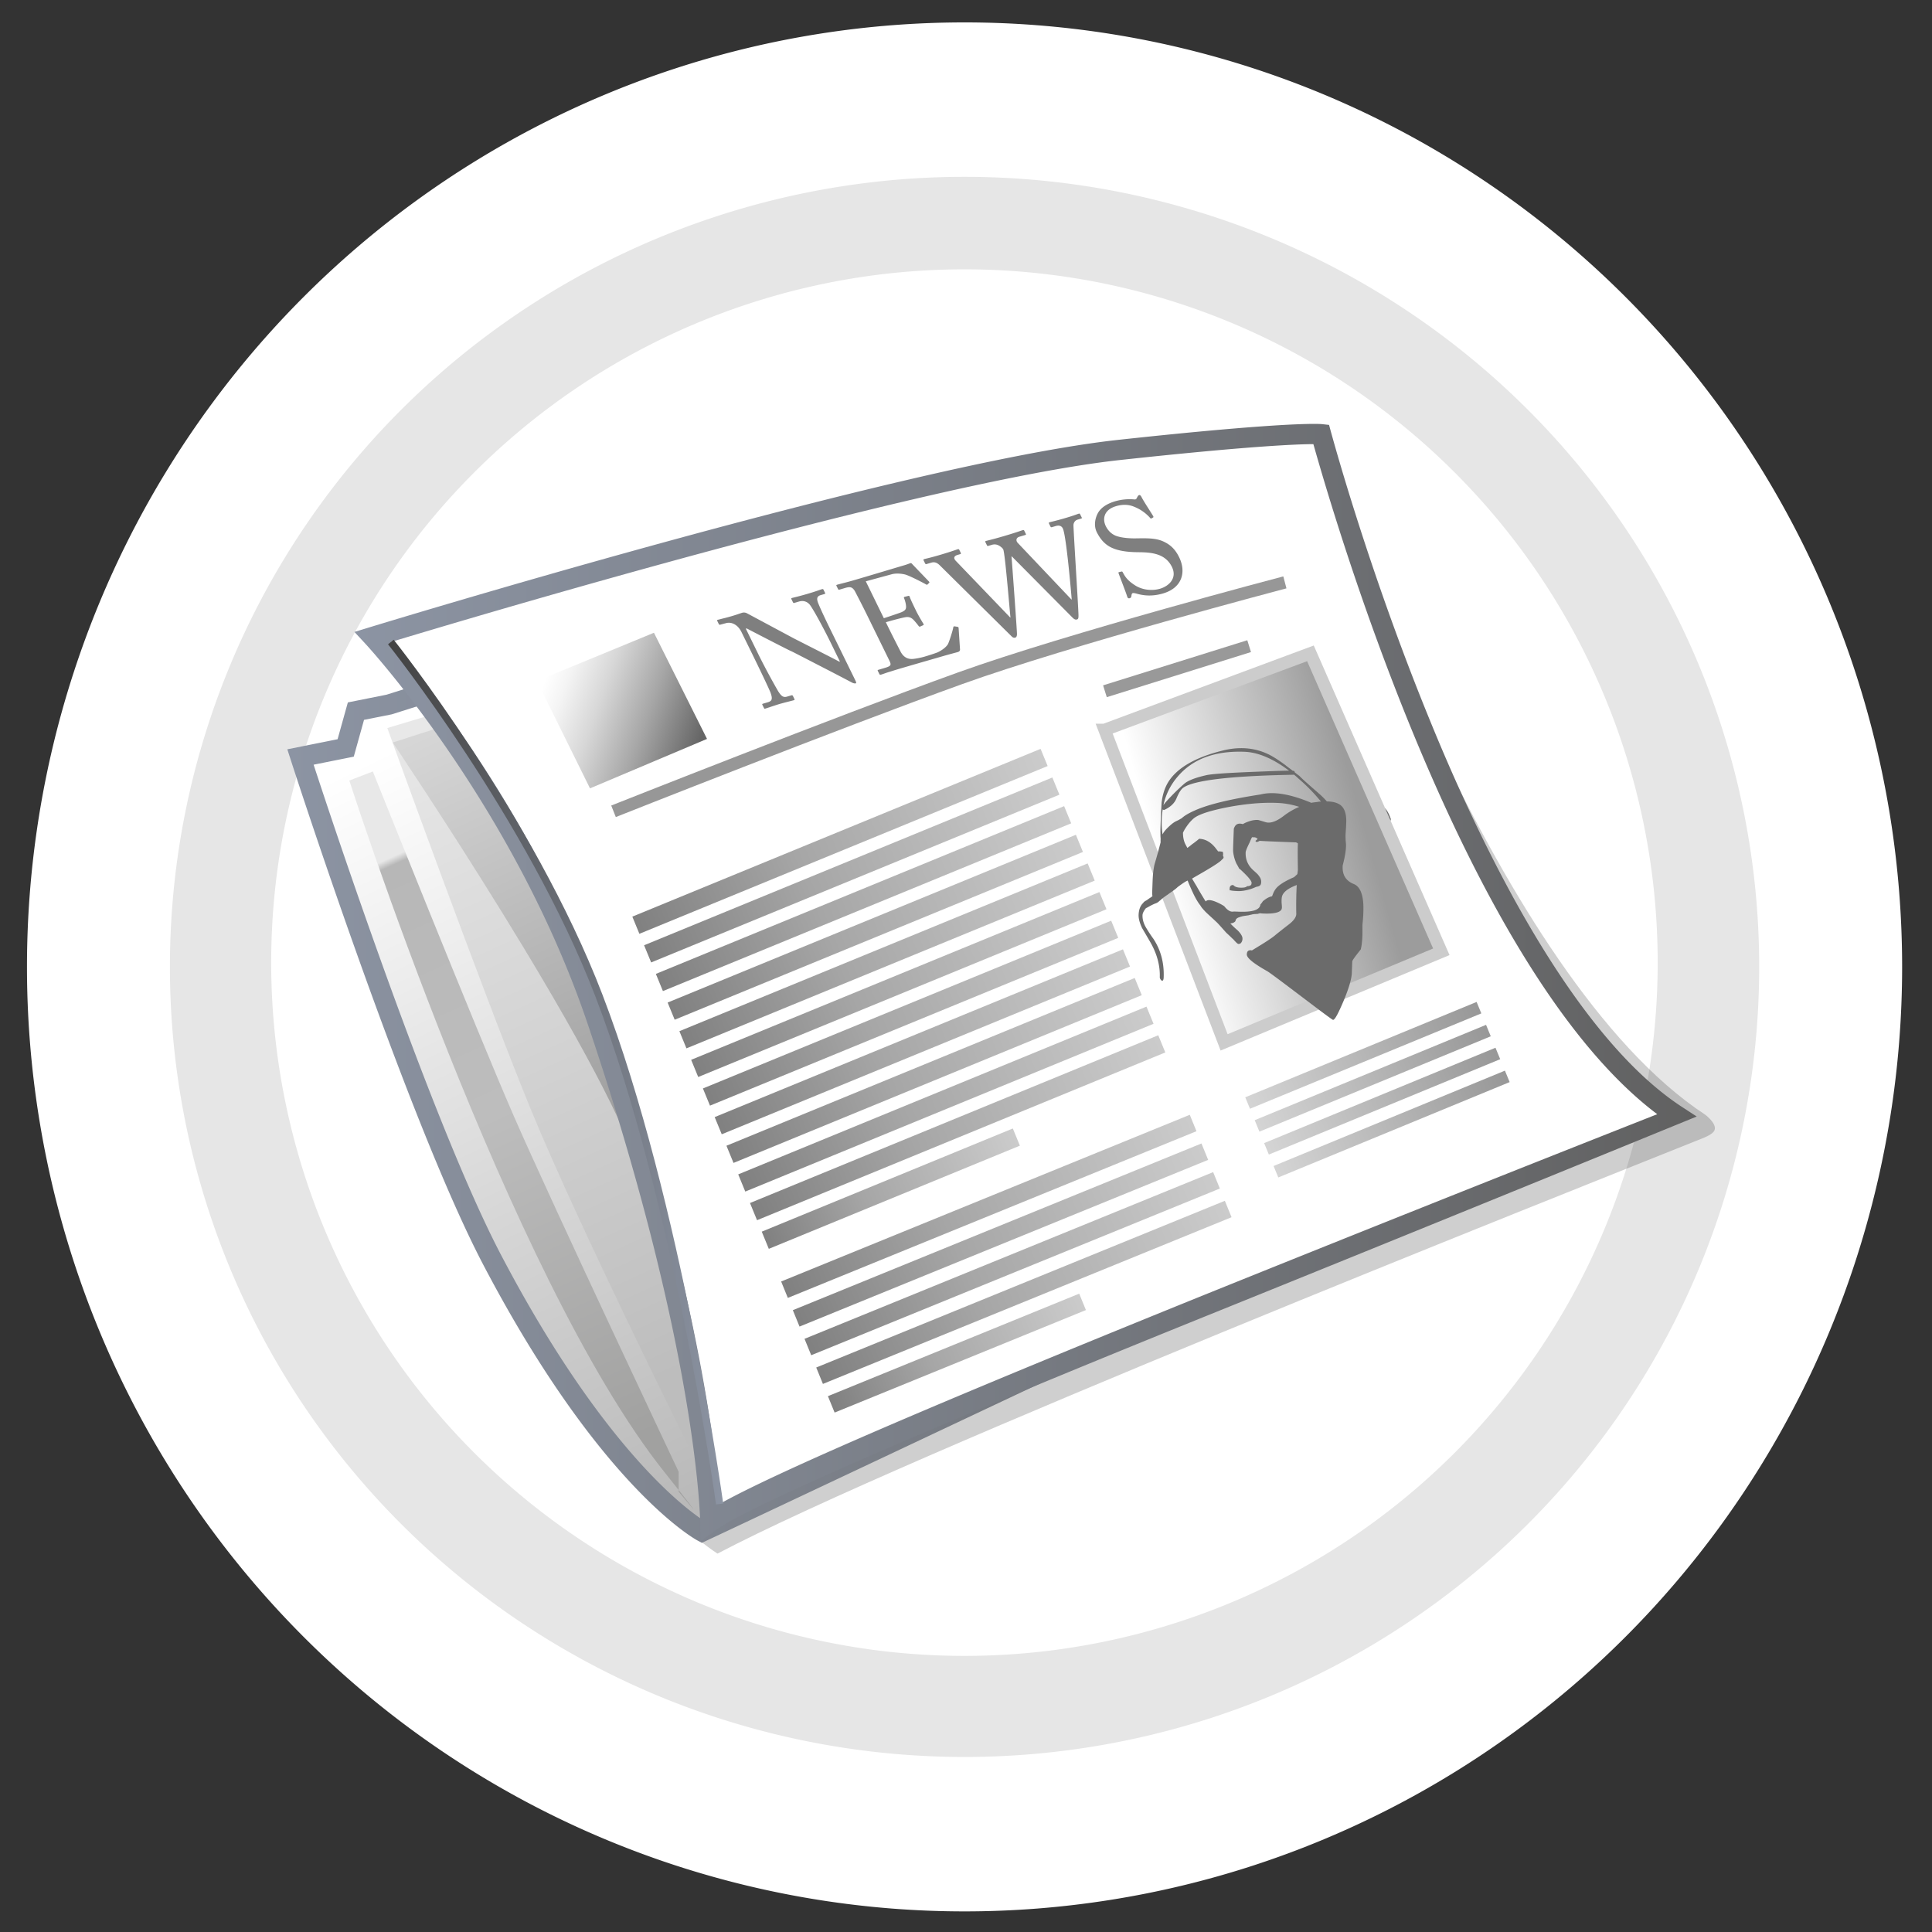 <svg xmlns="http://www.w3.org/2000/svg" xmlns:xlink="http://www.w3.org/1999/xlink" width="156" height="156" version="1.0"><rect width="100%" height="100%" fill="#333333" stroke="none"/><defs><linearGradient xlink:href="#a" id="J" gradientUnits="userSpaceOnUse" gradientTransform="translate(-4.279 6.254)" x1="-45.721" y1="69.246" x2="-24.516" y2="69.246"/><linearGradient xlink:href="#a" id="I" gradientUnits="userSpaceOnUse" gradientTransform="translate(-4.279 4.254)" x1="-45.721" y1="69.246" x2="-24.516" y2="69.246"/><linearGradient xlink:href="#a" id="H" gradientUnits="userSpaceOnUse" gradientTransform="translate(-4.279 2.254)" x1="-45.721" y1="69.246" x2="-24.516" y2="69.246"/><linearGradient xlink:href="#a" id="G" gradientUnits="userSpaceOnUse" gradientTransform="translate(-4.279 .254)" x1="-45.721" y1="69.246" x2="-24.516" y2="69.246"/><linearGradient xlink:href="#b" id="F" gradientUnits="userSpaceOnUse" gradientTransform="matrix(.518 -.211 .378 .926 67.19 31.763)" x1="-76.256" y1="52.838" x2="-36.105" y2="52.838"/><linearGradient xlink:href="#b" id="E" gradientUnits="userSpaceOnUse" gradientTransform="matrix(.843 -.344 .378 .926 90.826 19.421)" x1="-76.256" y1="52.838" x2="-36.105" y2="52.838"/><linearGradient xlink:href="#b" id="D" gradientUnits="userSpaceOnUse" gradientTransform="matrix(.843 -.344 .378 .926 89.882 17.107)" x1="-76.256" y1="52.838" x2="-36.105" y2="52.838"/><linearGradient xlink:href="#b" id="C" gradientUnits="userSpaceOnUse" gradientTransform="matrix(.843 -.344 .378 .926 88.938 14.792)" x1="-76.256" y1="52.838" x2="-36.105" y2="52.838"/><linearGradient xlink:href="#b" id="B" gradientUnits="userSpaceOnUse" gradientTransform="matrix(.843 -.344 .378 .926 87.993 12.477)" x1="-76.256" y1="52.838" x2="-36.105" y2="52.838"/><linearGradient xlink:href="#b" id="A" gradientUnits="userSpaceOnUse" gradientTransform="matrix(.615 0 0 1 -22.661 23.912)" x1="-76.256" y1="52.838" x2="-36.105" y2="52.838"/><linearGradient xlink:href="#b" id="z" gradientUnits="userSpaceOnUse" gradientTransform="translate(6.506 21.412)" x1="-76.256" y1="52.838" x2="-36.105" y2="52.838"/><linearGradient xlink:href="#b" id="y" gradientUnits="userSpaceOnUse" gradientTransform="translate(6.506 18.912)" x1="-76.256" y1="52.838" x2="-36.105" y2="52.838"/><linearGradient xlink:href="#b" id="x" gradientUnits="userSpaceOnUse" gradientTransform="translate(6.506 16.412)" x1="-76.256" y1="52.838" x2="-36.105" y2="52.838"/><linearGradient xlink:href="#b" id="w" gradientUnits="userSpaceOnUse" gradientTransform="translate(6.506 13.912)" x1="-76.256" y1="52.838" x2="-36.105" y2="52.838"/><linearGradient xlink:href="#b" id="v" gradientUnits="userSpaceOnUse" gradientTransform="translate(6.506 11.412)" x1="-76.256" y1="52.838" x2="-36.105" y2="52.838"/><linearGradient xlink:href="#b" id="u" gradientUnits="userSpaceOnUse" gradientTransform="translate(6.506 8.912)" x1="-76.256" y1="52.838" x2="-36.105" y2="52.838"/><linearGradient xlink:href="#b" id="t" gradientUnits="userSpaceOnUse" gradientTransform="translate(6.506 3.912)" x1="-76.256" y1="52.838" x2="-36.105" y2="52.838"/><linearGradient xlink:href="#b" id="s" gradientUnits="userSpaceOnUse" gradientTransform="translate(6.506 6.412)" x1="-76.256" y1="52.838" x2="-36.105" y2="52.838"/><linearGradient xlink:href="#b" id="r" gradientUnits="userSpaceOnUse" gradientTransform="translate(6.506 1.412)" x1="-76.256" y1="52.838" x2="-36.105" y2="52.838"/><linearGradient xlink:href="#b" id="q" gradientUnits="userSpaceOnUse" gradientTransform="translate(6.506 -1.088)" x1="-76.256" y1="52.838" x2="-36.105" y2="52.838"/><linearGradient y2="39.804" x2="36.14" y1="35.323" x1="23.477" gradientUnits="userSpaceOnUse" id="b"><stop style="stop-color:#7f7f7f;stop-opacity:1" offset="0"/><stop style="stop-color:#a6a6a6;stop-opacity:1" offset=".4"/><stop style="stop-color:#ccc;stop-opacity:1" offset="1"/></linearGradient><linearGradient xlink:href="#b" id="p" gradientUnits="userSpaceOnUse" gradientTransform="translate(6.506 -3.588)" x1="-76.256" y1="52.838" x2="-36.105" y2="52.838"/><linearGradient y2="66.746" x2="37.954" y1="66.746" x1="10.891" gradientUnits="userSpaceOnUse" id="o"><stop style="stop-color:#424242" offset="0"/><stop style="stop-color:#8c94a3" offset="1"/></linearGradient><linearGradient id="n" gradientUnits="userSpaceOnUse" x1="73.625" y1="51.348" x2="89.503" y2="46.185"><stop offset="0" style="stop-color:#fff"/><stop offset="1" style="stop-color:#9c9c9c"/></linearGradient><linearGradient y2="39.804" x2="36.14" y1="35.323" x1="23.477" gradientUnits="userSpaceOnUse" id="m"><stop style="stop-color:#fff" offset="0"/><stop style="stop-color:#f4f4f4" offset=".128"/><stop style="stop-color:#d7d7d7" offset=".354"/><stop style="stop-color:#a7a7a7" offset=".65"/><stop style="stop-color:#666" offset="1"/></linearGradient><linearGradient y2="59.518" x2="116.56" y1="59.518" x1="8.178" gradientUnits="userSpaceOnUse" id="l"><stop style="stop-color:#8c94a3" offset="0"/><stop style="stop-color:#616161" offset="1"/></linearGradient><linearGradient y2="71.88" x2="39.994" y1="35.227" x1="23.361" gradientUnits="userSpaceOnUse" id="a"><stop style="stop-color:#d6d6d6" offset="0"/><stop style="stop-color:#969696" offset="1"/></linearGradient><linearGradient y2="87.929" x2="41.185" y1="36.577" x1="17.882" gradientUnits="userSpaceOnUse" id="j"><stop style="stop-color:#e8e8e8" offset="0"/><stop style="stop-color:#bdbdbd" offset="1"/></linearGradient><linearGradient y2="96.068" x2="31.704" y1="43.904" x1="8.033" gradientUnits="userSpaceOnUse" id="i"><stop style="stop-color:#e8e8e8" offset=".11"/><stop style="stop-color:#b7b7b7" offset=".121"/><stop style="stop-color:#bdbdbd" offset=".5"/><stop style="stop-color:#a1a1a0" offset="1"/></linearGradient><linearGradient y2="61.279" x2="112.061" y1="61.279" x1="2.76" gradientUnits="userSpaceOnUse" id="h"><stop style="stop-color:#8c94a3" offset="0"/><stop style="stop-color:#616161" offset="1"/></linearGradient><linearGradient y2="85.66" x2="70.039" y1="26.043" x1="41.01" gradientUnits="userSpaceOnUse" id="g"><stop style="stop-color:#fff" offset="0"/><stop style="stop-color:#b8b8b8" offset="1"/></linearGradient><linearGradient id="f"><stop style="stop-color:#ccc;stop-opacity:1" offset="0"/><stop style="stop-color:#ccc;stop-opacity:0" offset="1"/></linearGradient><linearGradient id="e"><stop style="stop-color:#9a9a9a;stop-opacity:1" offset="0"/><stop style="stop-color:#9a9a9a;stop-opacity:0" offset="1"/></linearGradient><linearGradient id="c"><stop style="stop-color:#fff;stop-opacity:1" offset="0"/><stop style="stop-color:#fff;stop-opacity:0" offset="1"/></linearGradient><linearGradient id="d"><stop style="stop-color:#ff901f;stop-opacity:1" offset="0"/><stop style="stop-color:#ffb61f;stop-opacity:1" offset="1"/></linearGradient><linearGradient xlink:href="#a" id="k" gradientUnits="userSpaceOnUse" x1="23.361" y1="35.227" x2="39.994" y2="71.88"/></defs><path style="fill:#e6e6e6;fill-opacity:1;stroke:#fff;stroke-width:28.999;stroke-miterlimit:6;stroke-dasharray:none;stroke-dashoffset:0;stroke-opacity:1" d="M488.571 415.22a175.714 162.857 0 1 1-351.428 0 175.714 162.857 0 1 1 351.428 0z" transform="matrix(.398 0 0 .43 -46.634 -100.472)"/><path style="fill:#fff;fill-opacity:1;stroke:none;stroke-width:12;stroke-miterlimit:6;stroke-dasharray:none;stroke-dashoffset:0;stroke-opacity:1" d="M326.429 667.72a52.857 53.929 0 1 1-105.715 0 52.857 53.929 0 1 1 105.715 0z" transform="matrix(1.059 0 0 1.038 -211.838 -615.367)"/><path d="m15.413 37.116 71.89-17.145s12.998 39.112 29.947 50.217c0 0 .958.708.75 1.25-.141.365-.888.621-1.515.873-11.396 4.57-63.97 25.402-78.985 33.314 0 0-7.963-4.705-17.314-22.531C13.993 71.287 4.697 42.473 4.697 42.473l3.653-.73.828-2.97 2.679-.537 3.556-1.12z" transform="translate(20.44 19.82)" style="opacity:.19"/><path style="fill:url(#g)" d="m14.536 35.947 71.89-17.145s7.014 38.965 23.963 50.069c0 0-69.747 32.926-74.13 34.971 0 0-7.598-4.092-16.95-21.918C13.116 70.119 3.82 41.304 3.82 41.304l3.653-.73.828-2.971 2.679-.536 3.556-1.12z" transform="translate(20.44 19.82)"/><path style="fill:url(#h)" d="M35.871 104.563c-.162-.084-7.878-4.318-17.289-22.26C12.325 70.357 3.051 41.58 3.042 41.555l-.282-.873 4.059-.813.829-2.972 3.12-.623 3.522-1.108.246.78-.19-.796 72.731-17.346.154.852c.01.02 1.743 9.686 5.593 20.747 3.831 11.066 9.842 23.464 18.012 28.783l1.227.801-1.325.623c0 .004-69.744 32.924-74.131 34.973l-.374.174-.362-.194zM10.013 56.911c3.089 8.662 6.965 18.816 10.021 24.632 6.968 13.283 12.921 18.828 15.391 20.732.39.301.684.506.886.639 3.473-1.629 21.143-9.965 38.307-18.064 15.126-7.141 29.839-14.084 34.155-16.121-15.114-11.381-21.852-43.322-22.98-48.935L14.734 36.741l-3.548 1.12-2.233.444-.828 2.971-3.242.649a614.792 614.792 0 0 0 5.13 14.986z" transform="translate(20.44 19.82)"/><path style="fill:url(#i)" d="M21.062 70.332C18.033 63.396 9.665 42.473 9.665 42.473l-1.899.731S20.624 83.241 33.19 99.02c4.478 5.625 1.169 1.607 1.169 1.607V99.02S24.207 77.533 21.062 70.332z" transform="translate(20.44 19.82)"/><path style="fill:url(#j)" d="M10.834 38.966s7.598 21.041 11.543 30.685c3.945 9.645 13.297 28.348 13.297 28.348L48.678 86.31 27.345 33.998l-16.511 4.968z" transform="translate(20.44 19.82)"/><path style="fill:url(#k)" d="M11.272 40.135s16.949 25.133 19.872 34.484c2.923 9.351 21.771-4.531 21.771-4.531L36.258 32.099l-24.986 8.036z" transform="translate(20.44 19.82)"/><path style="fill:#fff" d="M9.665 31.605s43.25-13.248 60.298-15.099C83.92 14.992 86.23 15.24 86.23 15.24s11.763 43.908 28.712 55.014l-1.826.949s-69.771 27.16-76.2 31.836c0 0-.17-13.961-9.132-40.457-6.1-18.034-18.119-30.977-18.119-30.977z" transform="translate(20.44 19.82)"/><path style="fill:url(#l)" d="M36.097 103.047c-.007-.008-.039-3.404-1.193-10.164-1.157-6.76-3.429-16.83-7.896-30.039-3.016-8.919-7.51-16.603-11.245-22.051-3.738-5.444-6.691-8.623-6.698-8.632l.601-.555.239.782-.239-.782-.601.555-.886-.956 1.246-.381c.033-.005 43.22-13.252 60.449-15.13 10.527-1.142 14.448-1.287 15.791-1.287.443 0 .612.017.655.021l.555.061.146.541c.013.022 2.929 10.931 7.969 23.244 5.015 12.31 12.232 25.981 20.4 31.296l1.171.764s-20.586 8.422-38.827 15.791c-18.194 7.344-37.383 15.396-40.336 17.578l-1.283.928-.018-1.584zM28.558 62.32c7.361 21.76 8.819 35.123 9.106 39.297 5.496-3.088 22.731-10.242 39.456-17.01a5078.77 5078.77 0 0 1 36.254-14.461c-15.642-11.76-26.303-48.963-27.765-54.104-1.29.002-5.216.154-15.561 1.277-8.406.909-23.488 4.681-36.412 8.219a934.295 934.295 0 0 0-22.515 6.481c2.868 3.334 12.245 14.967 17.437 30.301z" transform="translate(20.44 19.82)"/><path style="fill:none;stroke:#979797" d="M29.099 45.688s18.045-7.16 27.981-10.74c8.738-3.148 26.228-7.744 26.228-7.744" transform="translate(20.44 19.82)"/><path style="fill:url(#m)" d="m32.362 31.271 4.286 8.572-9.449 3.993-4.286-8.669 9.449-3.896z" transform="translate(20.44 19.82)"/><g style="font-weight:700"><path style="font-weight:700;fill:#7f7f7f" d="M39.429 31.211c-.294-.601-.81-.833-1.237-.718l-.485.13c-.059.017-.09-.02-.106-.05l-.129-.265c-.021-.04-.018-.063.04-.081.059-.017.158-.034.334-.086.18-.041.443-.107.842-.224.398-.117.635-.209.773-.252a.529.529 0 0 1 .406.032c.089.044 3.616 1.937 3.815 2.042.199.104 3.209 1.625 3.65 1.868l.046-.014-.591-1.208a48.02 48.02 0 0 0-.972-1.9c-.207-.393-.753-1.373-.909-1.524-.218-.228-.51-.305-.838-.208l-.374.11c-.048.014-.081.001-.107-.051l-.128-.264c-.02-.041-.005-.067.041-.081.165-.048.554-.128 1.303-.349.703-.208.97-.319 1.123-.364.083-.026.108.001.128.042l.125.255c.02.04.012.077-.035.091l-.317.092c-.316.093-.348.299-.183.694.287.693.78 1.701 1.105 2.362l1.862 3.798c.07.145.107.25.061.264-.141.04-.307-.051-.362-.081a259.14 259.14 0 0 0-2.195-1.144c-1.255-.645-2.567-1.328-2.669-1.368-.177-.063-3.484-1.777-3.594-1.837l-.07.02 1.105 2.256a57.626 57.626 0 0 0 1.491 2.771c.241.383.407.555.723.462l.351-.104c.083-.025.109.003.14.064l.109.223c.031.062.028.084-.054.109-.118.034-.836.211-1.151.304-.247.072-1.04.341-1.157.374-.047.014-.067-.002-.093-.052l-.131-.265c-.014-.029-.017-.063.041-.081l.398-.117c.34-.099.41-.26.223-.775-.07-.199-.615-1.365-1.501-3.174l-.847-1.726zM50.926 30.098c.094-.027 1.327-.438 1.458-.5.315-.151.369-.26.321-.604a2.339 2.339 0 0 0-.15-.527c-.025-.051.001-.081.047-.094l.297-.076c.06-.018.102.015.11.059.05.185.459 1.018.534 1.17.175.356.459.831.588 1.037.025.05.012.077-.03.101l-.241.107c-.054.025-.094.003-.14-.065a6.925 6.925 0 0 0-.364-.44c-.175-.191-.376-.307-.698-.248-.575.112-1.383.351-1.571.405l.309.629c.269.549.775 1.53.875 1.732.271.526.663.642 1.056.596.255-.028.609-.098.902-.184.199-.058.782-.241 1.017-.334.189-.078.65-.342.845-.654.091-.144.389-1.068.438-1.352.011-.06.025-.111.112-.102l.232.038c.074.012.087.042.093.135l.11 1.676c.01.104-.043.187-.183.229-.06.017-.321.083-1.029.28-.703.207-1.845.53-3.673 1.066-.433.128-.756.236-.989.304-.243.083-.39.138-.496.169-.071.019-.114.012-.14-.041l-.134-.274c-.02-.041.01-.062.093-.084l.467-.138c.54-.159.552-.243.368-.62l-1.182-2.409-.487-.996a86.103 86.103 0 0 0-1.119-2.206c-.208-.312-.36-.348-.793-.221l-.422.124c-.06.018-.099.018-.129-.043l-.134-.273c-.017-.032-.001-.059.057-.075.257-.076.683-.167 1.456-.394l.517-.152c1.159-.341 2.315-.692 3.474-1.034.188-.054.401-.139.458-.157.06-.018.092-.004.119.023.117.127 1.315 1.369 1.399 1.46.032.038.046.068.011.102l-.137.134c-.024.03-.087.013-.109-.004-.043-.035-1.382-.745-1.739-.815-.316-.071-.702-.094-1.026-.013l-2.105.573 1.457 2.98zM61.129 30.039l.023-.007c-.037-.187-.42-5.041-.581-5.48-.028-.084-.196-.234-.359-.324a.717.717 0 0 0-.564-.055l-.294.086c-.059.017-.079.002-.109-.061l-.12-.244c-.02-.041-.023-.075.047-.094.105-.031.533-.122 1.445-.391.984-.289 1.415-.45 1.532-.485.069-.021.096.007.115.047l.125.254c.021.041.023.075-.047.094l-.468.139c-.295.086-.29.341-.13.503l4.328 4.565.023-.007c-.029-.363-.433-5.151-.718-5.73-.079-.163-.247-.288-.564-.196l-.315.094c-.069.02-.097-.007-.127-.067l-.114-.234c-.02-.041-.023-.074.061-.098.115-.034.541-.124 1.266-.338.658-.192.982-.324 1.076-.351.07-.02.092-.004.116.047l.125.253c.02.041.035.071-.048.095l-.28.083c-.199.058-.309.219-.334.412-.024.17.4 6.755.404 7.312-.003.129.013.297-.116.335-.141.042-.238-.021-.366-.147l-4.902-4.942-.024.007c.03.305.457 6.156.442 6.29-.01.119-.034.23-.141.26-.093.028-.185.007-.291-.099l-5.8-5.737c-.255-.25-.46-.283-.683-.218l-.398.118c-.059.017-.09-.021-.11-.063l-.119-.242c-.025-.053-.023-.075.058-.1.095-.028.472-.103 1.269-.338.844-.247 1.31-.419 1.427-.454.082-.025.108.002.123.033l.124.254c.025.051.028.084-.054.109l-.199.058c-.305.09-.34.264-.16.467l4.406 4.587zM71.345 28.116c-.185-.049-.27-.058-.327-.041-.072.021-.083.105-.104.227-.017.132-.067.16-.15.185-.07.021-.156-.013-.186-.131-.077-.269-.593-1.593-.702-1.898-.019-.064.005-.071.051-.085l.181-.042c.046-.015.081 0 .11.06.171.32.358.651 1 1.057.585.373 1.364.458 2.01.269.703-.207 1.408-.844.96-1.76-.514-1.047-1.57-1.178-2.645-1.188-.42-.004-1.388-.01-2.115-.319-.551-.222-.984-.64-1.313-1.312-.25-.508-.13-1.112.088-1.515.253-.469.771-.783 1.403-.969a4.207 4.207 0 0 1 1.505-.152c.133.019.185-.009.222-.076l.089-.167c.04-.059.065-.088.125-.105.058-.018.132.053.177.144.175.356.836 1.348.955 1.568.026.053.023.075-.017.1l-.127.071c-.031.02-.059.017-.084-.01a3.376 3.376 0 0 0-1.279-.915c-.462-.201-.941-.224-1.491-.063-1.043.307-1.091 1.089-.837 1.606.14.284.375.601.798.779.485.195 1.25.224 1.634.216.917-.013 1.657-.036 2.301.29.459.224.863.558 1.191 1.23.59 1.2.248 2.474-1.296 2.928-.824.24-1.504.197-2.127.018z" transform="translate(20.44 19.82)"/></g><path style="fill:#6b6b6b" d="M91.772 46.046v-.111c-.19-.473-.38-.789-.635-.931-.22-.379-.617-.868-1.154-1.436-1.028-1.104-2.23-2.083-3.622-2.98-.252-.158-.521-.331-.774-.474-.458-.314-.979-.566-1.55-.803-.868-.378-1.721-.677-2.575-.865-1.942-.439-3.712-.311-5.338.339.047.063.174.11.363.11.127 0 .917-.064 2.385-.208a14.14 14.14 0 0 1 4.583.736c.331.237.885.615 1.643 1.167 1.408.993 2.167 1.592 2.324 1.813.382.552.919 1.183 1.647 1.924.695.694 1.233 1.136 1.643 1.325.128.078.239.188.397.299.157.125.316.188.426.188.127 0 .205-.016.205-.047 0-.015 0-.031.032-.046z" transform="rotate(2.22 -418.899 585.796)"/><path style="fill:none;stroke:#999" d="m68.307 36.531 11.494-4.091" transform="rotate(2.22 -418.899 585.796)"/><path style="fill:url(#n);stroke:#ccc" d="m68.404 39.648 16.366-6.819L96.264 56.5l-17.243 7.988-10.617-24.84z" transform="rotate(2.22 -418.899 585.796)"/><path d="M88.172 47.204c.017-.379.016-.647.016-.821-.002-.664-.16-1.122-.477-1.374-.27-.205-.648-.299-1.153-.283a6.327 6.327 0 0 0-.57-.536c-.899-.725-1.485-1.198-1.723-1.435a7.988 7.988 0 0 1-.396-.284c0-.047-.016-.079-.03-.079l-.048-.032h-.079c-.237-.173-.442-.299-.601-.426-.507-.346-.948-.615-1.359-.804-1.154-.519-2.434-.581-3.809-.168-2.241.65-3.662 1.601-4.292 2.786-.236.459-.378.996-.423 1.597 0 .142-.016.663-.014 1.564 0 .489.001.79.017.899 0 .174.015.301.031.443l.001.015v.19c0 .031 0 .031.016.047a37.42 37.42 0 0 1-.408 1.754c-.078.315-.125.806-.124 1.469l.002.869c0 .126.016.221.031.315-.031.048-.079.064-.126.111-.142.095-.236.174-.315.237-.142.08-.237.144-.284.238-.221.221-.331.553-.331.963.001.317.113.648.303 1.027.031.063.253.395.649 1.026.632.962.949 1.957.951 2.92.001.174.316.521.315 0-.001-1.169-.318-2.195-.95-3.079a11.37 11.37 0 0 1-.651-.915c-.205-.332-.3-.647-.301-.963 0-.142.078-.332.252-.569.063-.031.142-.079.221-.126a4.55 4.55 0 0 1 .49-.27.822.822 0 0 0 .363-.237c.047-.032.109-.095.189-.174.124-.111.268-.221.44-.348a7.11 7.11 0 0 1 .269-.206c.27-.206.441-.348.521-.443.379-.301.631-.491.789-.554.096.221.222.489.381.805.252.506.491.899.728 1.168.078.142.237.3.428.489.222.205.538.457.95.819.142.127.409.41.79.805.11.095.3.251.537.472h.015c.255.269.396.395.46.395.111 0 .205-.048.253-.159a.508.508 0 0 0 .062-.284c0-.174-.142-.396-.411-.647a7.78 7.78 0 0 1-.616-.537c.205-.031.316-.095.395-.19l.014-.016c0-.158.128-.285.364-.348.017-.017.017-.017.032-.017.031-.016.063-.016.095-.032.095-.031.269-.063.536-.111.095-.032.174-.048.238-.064.078-.031.189-.047.3-.063.079 0 .157-.016.204-.016.08-.032.143-.047.206-.063.063.015.158.015.268.015.902-.001 1.405-.16 1.453-.46.016-.063 0-.221-.033-.474-.016-.237-.016-.411.032-.569.125-.348.505-.632 1.136-.902-.016.679.001 1.469.052 2.353 0 .237-.175.522-.553.839-.474.395-.82.696-1.057.901-.126.127-.49.413-1.152.855l-.711.475c-.016-.016-.063-.016-.079-.016-.221 0-.314.111-.313.348 0 .285.568.71 1.706 1.293.57.314 5.329 3.72 5.456 3.72.142 0 .394-.522.786-1.55.394-1.058.582-1.817.581-2.275l-.001-.948c0-.142.631-.964.647-.996.063-.269.094-.664.092-1.185-.016-.474-.032-.758-.032-.837.048-.568.046-1.09.014-1.58-.08-.932-.364-1.484-.841-1.657-.663-.236-.979-.726-.949-1.468.189-.854.236-1.454.188-1.802a5.38 5.38 0 0 1-.053-.83zm-13.994.699zm-.194-3.111c-.3.332-.505.585-.599.744a5.157 5.157 0 0 1 1.054-2.34c1.15-1.471 2.919-2.216 5.319-2.219 1.106-.001 2.341.471 3.652 1.385-.633.032-1.675.113-3.112.226-1.988.161-3.205.289-3.615.416-.822.222-1.405.476-1.69.745-.267.251-.614.6-1.009 1.043zm-.645 1.091a.252.252 0 0 0 .109.046c.506-.253.821-.585.962-.965.174-.474.347-.759.505-.885.789-.633 3.742-1.111 8.876-1.402 0-.016 0-.016.016-.016.142.095.269.205.396.315a14.605 14.605 0 0 1 1.882 1.782 1.21 1.21 0 0 0-.317.048c-.157.016-.314.048-.474.08 0 0-.03 0-.03-.016-1.691-.629-3.051-.801-4.075-.5-2.29.446-3.979.906-5.085 1.414-.537.253-.947.491-1.216.76-.11.063-.204.127-.284.174-.077.032-.142.079-.189.095a2.4 2.4 0 0 0-.299.221c-.396.364-.632.65-.71.871a6.616 6.616 0 0 1-.067-2.022zm1.708 1.814c.032-.08.079-.159.11-.238.283-.505.551-.822.788-1.012.441-.333 1.357-.649 2.716-.967 1.421-.319 2.699-.478 3.837-.479a6.612 6.612 0 0 1 1.85.25 5.577 5.577 0 0 0-1.185.744c-.601.506-1.104.712-1.516.586-.301-.079-.49-.125-.553-.141-.269-.016-.553.048-.885.19a2.392 2.392 0 0 0-.362.19.928.928 0 0 0-.221-.031c-.253 0-.411.142-.49.443l.001.9c.002.521.002.837.019.948.047.316.142.631.302.948.063.095.143.22.236.394.016.016.063.032.078.047.634.536.966.899.967 1.057 0 .095-.016.158-.048.19a.498.498 0 0 1-.316.095c0 .016 0 .016-.016.032-.095.079-.269.111-.521.111-.269 0-.458-.063-.568-.189-.189 0-.284.095-.284.301 0 .126.015.173.047.126.078.031.284.046.631.046.27 0 .601-.063.98-.19a4 4 0 0 0 .474-.206c.126-.033.222-.049.285-.111.078-.048.11-.158.109-.285 0-.205-.08-.363-.222-.521-.016-.047-.174-.189-.444-.41-.458-.379-.68-.852-.68-1.421-.002-.11.093-.379.284-.806.077-.189.124-.348.188-.442h.236c.047.016.079.031.127.047.032.031.047.047.095.079l-.175.158.017.031c.016.048.048.048.096.048.063 0 .126-.032.221-.095.348.015 1.342.014 2.954.012.063.031.11.047.143.079l.001.079c0 .458.032 1.137.081 2.021 0 .11-.016.252-.031.379-.046.048-.078.08-.126.126l-.111.111c0 .016-.016.016-.016.016-.726.349-1.183.665-1.404.95a1.585 1.585 0 0 0-.236.443c-.03.079-.047.142-.078.22-.206.049-.411.159-.633.349-.047.032-.063.064-.094.08a1.3 1.3 0 0 1-.188.269.457.457 0 0 1-.19.348c-.252.206-.771.302-1.547.303h-.347c-.047 0-.095.016-.143.016h-.064c-.205-.016-.412-.173-.616-.41-.096-.063-.19-.11-.284-.158-.664-.314-1.075-.377-1.232-.171a30.053 30.053 0 0 1-.808-1.247c-.143-.206-.253-.395-.364-.553.283-.189.71-.443 1.215-.775.71-.459 1.073-.743 1.136-.854.016 0 .032-.032.048-.032a.446.446 0 0 0 .079-.127c0-.079-.017-.111-.048-.111v-.126c0-.08 0-.126-.017-.158 0-.047-.015-.063-.015-.078-.127-.016-.268-.031-.38-.016a1.91 1.91 0 0 0-.143-.173c-.411-.521-.886-.788-1.424-.788a8.068 8.068 0 0 1-.567.475 4.714 4.714 0 0 1-.363.301c-.031-.063-.078-.142-.125-.221-.16-.255-.255-.586-.271-.996z" style="fill:#6b6b6b" transform="rotate(2.22 -418.899 585.796)"/><path style="fill:url(#o)" d="M34.91 87.414c-1.632-8.162-4.062-18.408-7.253-26.719C22.13 46.29 10.913 32.226 10.891 32.202h.002l.456-.366c.01.012 11.275 14.126 16.853 28.65 6.42 16.727 9.749 41.079 9.753 41.094l-.58.076c-.004-.015-.834-6.078-2.465-14.242z" transform="translate(20.44 19.82)"/><path style="fill:none;fill-rule:evenodd;stroke:url(#p);stroke-width:1.5;stroke-linecap:butt;stroke-linejoin:miter;stroke-miterlimit:4;stroke-dasharray:none;stroke-opacity:1" d="M-69.25 49.25h39.151" transform="matrix(.842 -.346 .38 .925 90.936 5.19)"/><path style="fill:none;fill-rule:evenodd;stroke:url(#q);stroke-width:1.5;stroke-linecap:butt;stroke-linejoin:miter;stroke-miterlimit:4;stroke-dasharray:none;stroke-opacity:1" d="M-69.25 51.75h39.151" transform="matrix(.842 -.346 .38 .925 90.936 5.19)"/><path style="fill:none;fill-rule:evenodd;stroke:url(#r);stroke-width:1.5;stroke-linecap:butt;stroke-linejoin:miter;stroke-miterlimit:4;stroke-dasharray:none;stroke-opacity:1" d="M-69.25 54.25h39.151" transform="matrix(.842 -.346 .38 .925 90.936 5.19)"/><path style="fill:none;fill-rule:evenodd;stroke:url(#s);stroke-width:1.5;stroke-linecap:butt;stroke-linejoin:miter;stroke-miterlimit:4;stroke-dasharray:none;stroke-opacity:1" d="M-69.25 59.25h39.151" transform="matrix(.842 -.346 .38 .925 90.936 5.19)"/><path style="fill:none;fill-rule:evenodd;stroke:url(#t);stroke-width:1.5;stroke-linecap:butt;stroke-linejoin:miter;stroke-miterlimit:4;stroke-dasharray:none;stroke-opacity:1" d="M-69.25 56.75h39.151" transform="matrix(.842 -.346 .38 .925 90.936 5.19)"/><path style="fill:none;fill-rule:evenodd;stroke:url(#u);stroke-width:1.5;stroke-linecap:butt;stroke-linejoin:miter;stroke-miterlimit:4;stroke-dasharray:none;stroke-opacity:1" d="M-69.25 61.75h39.151" transform="matrix(.842 -.346 .38 .925 90.936 5.19)"/><path style="fill:none;fill-rule:evenodd;stroke:url(#v);stroke-width:1.5;stroke-linecap:butt;stroke-linejoin:miter;stroke-miterlimit:4;stroke-dasharray:none;stroke-opacity:1" d="M-69.25 64.25h39.151" transform="matrix(.842 -.346 .38 .925 90.936 5.19)"/><path style="fill:none;fill-rule:evenodd;stroke:url(#w);stroke-width:1.5;stroke-linecap:butt;stroke-linejoin:miter;stroke-miterlimit:4;stroke-dasharray:none;stroke-opacity:1" d="M-69.25 66.75h39.151" transform="matrix(.842 -.346 .38 .925 90.936 5.19)"/><path style="fill:none;fill-rule:evenodd;stroke:url(#x);stroke-width:1.5;stroke-linecap:butt;stroke-linejoin:miter;stroke-miterlimit:4;stroke-dasharray:none;stroke-opacity:1" d="M-69.25 69.25h39.151" transform="matrix(.842 -.346 .38 .925 90.936 5.19)"/><path style="fill:none;fill-rule:evenodd;stroke:url(#y);stroke-width:1.5;stroke-linecap:butt;stroke-linejoin:miter;stroke-miterlimit:4;stroke-dasharray:none;stroke-opacity:1" d="M-69.25 71.75h39.151" transform="matrix(.842 -.346 .38 .925 90.936 5.19)"/><path style="fill:none;fill-rule:evenodd;stroke:url(#z);stroke-width:1.5;stroke-linecap:butt;stroke-linejoin:miter;stroke-miterlimit:4;stroke-dasharray:none;stroke-opacity:1" d="M-69.25 74.25h39.151" transform="matrix(.842 -.346 .38 .925 90.936 5.19)"/><path style="fill:none;fill-rule:evenodd;stroke:url(#A);stroke-width:1.5;stroke-linecap:butt;stroke-linejoin:miter;stroke-miterlimit:4;stroke-dasharray:none;stroke-opacity:1" d="M-69.25 76.75h24.078" transform="matrix(.842 -.346 .38 .925 90.936 5.19)"/><path style="fill:none;fill-rule:evenodd;stroke:url(#B);stroke-width:1.431;stroke-linecap:butt;stroke-linejoin:miter;stroke-miterlimit:4;stroke-dasharray:none;stroke-opacity:1" d="m44.107 87.445 32.995-13.46" transform="translate(19.237 16.692)"/><path style="fill:none;fill-rule:evenodd;stroke:url(#C);stroke-width:1.431;stroke-linecap:butt;stroke-linejoin:miter;stroke-miterlimit:4;stroke-dasharray:none;stroke-opacity:1" d="M45.051 89.76 78.046 76.3" transform="translate(19.237 16.692)"/><path style="fill:none;fill-rule:evenodd;stroke:url(#D);stroke-width:1.431;stroke-linecap:butt;stroke-linejoin:miter;stroke-miterlimit:4;stroke-dasharray:none;stroke-opacity:1" d="m45.995 92.074 32.995-13.46" transform="translate(19.237 16.692)"/><path style="fill:none;fill-rule:evenodd;stroke:url(#E);stroke-width:1.431;stroke-linecap:butt;stroke-linejoin:miter;stroke-miterlimit:4;stroke-dasharray:none;stroke-opacity:1" d="m46.94 94.39 32.995-13.46" transform="translate(19.237 16.692)"/><path style="fill:none;fill-rule:evenodd;stroke:url(#F);stroke-width:1.431;stroke-linecap:butt;stroke-linejoin:miter;stroke-miterlimit:4;stroke-dasharray:none;stroke-opacity:1" d="m47.884 96.704 20.291-8.277" transform="translate(19.237 16.692)"/><path style="fill:none;fill-rule:evenodd;stroke:url(#G);stroke-width:1px;stroke-linecap:butt;stroke-linejoin:miter;stroke-opacity:1" d="M-49.5 69.5h20.205" transform="rotate(-22.4 75.022 -300.1)"/><path style="fill:none;fill-rule:evenodd;stroke:url(#H);stroke-width:1px;stroke-linecap:butt;stroke-linejoin:miter;stroke-opacity:1" d="M-49.5 71.5h20.205" transform="rotate(-22.4 75.022 -300.1)"/><path style="fill:none;fill-rule:evenodd;stroke:url(#I);stroke-width:1px;stroke-linecap:butt;stroke-linejoin:miter;stroke-opacity:1" d="M-49.5 73.5h20.205" transform="rotate(-22.4 75.022 -300.1)"/><path style="fill:none;fill-rule:evenodd;stroke:url(#J);stroke-width:1px;stroke-linecap:butt;stroke-linejoin:miter;stroke-opacity:1" d="M-49.5 75.5h20.205" transform="rotate(-22.4 75.022 -300.1)"/></svg>